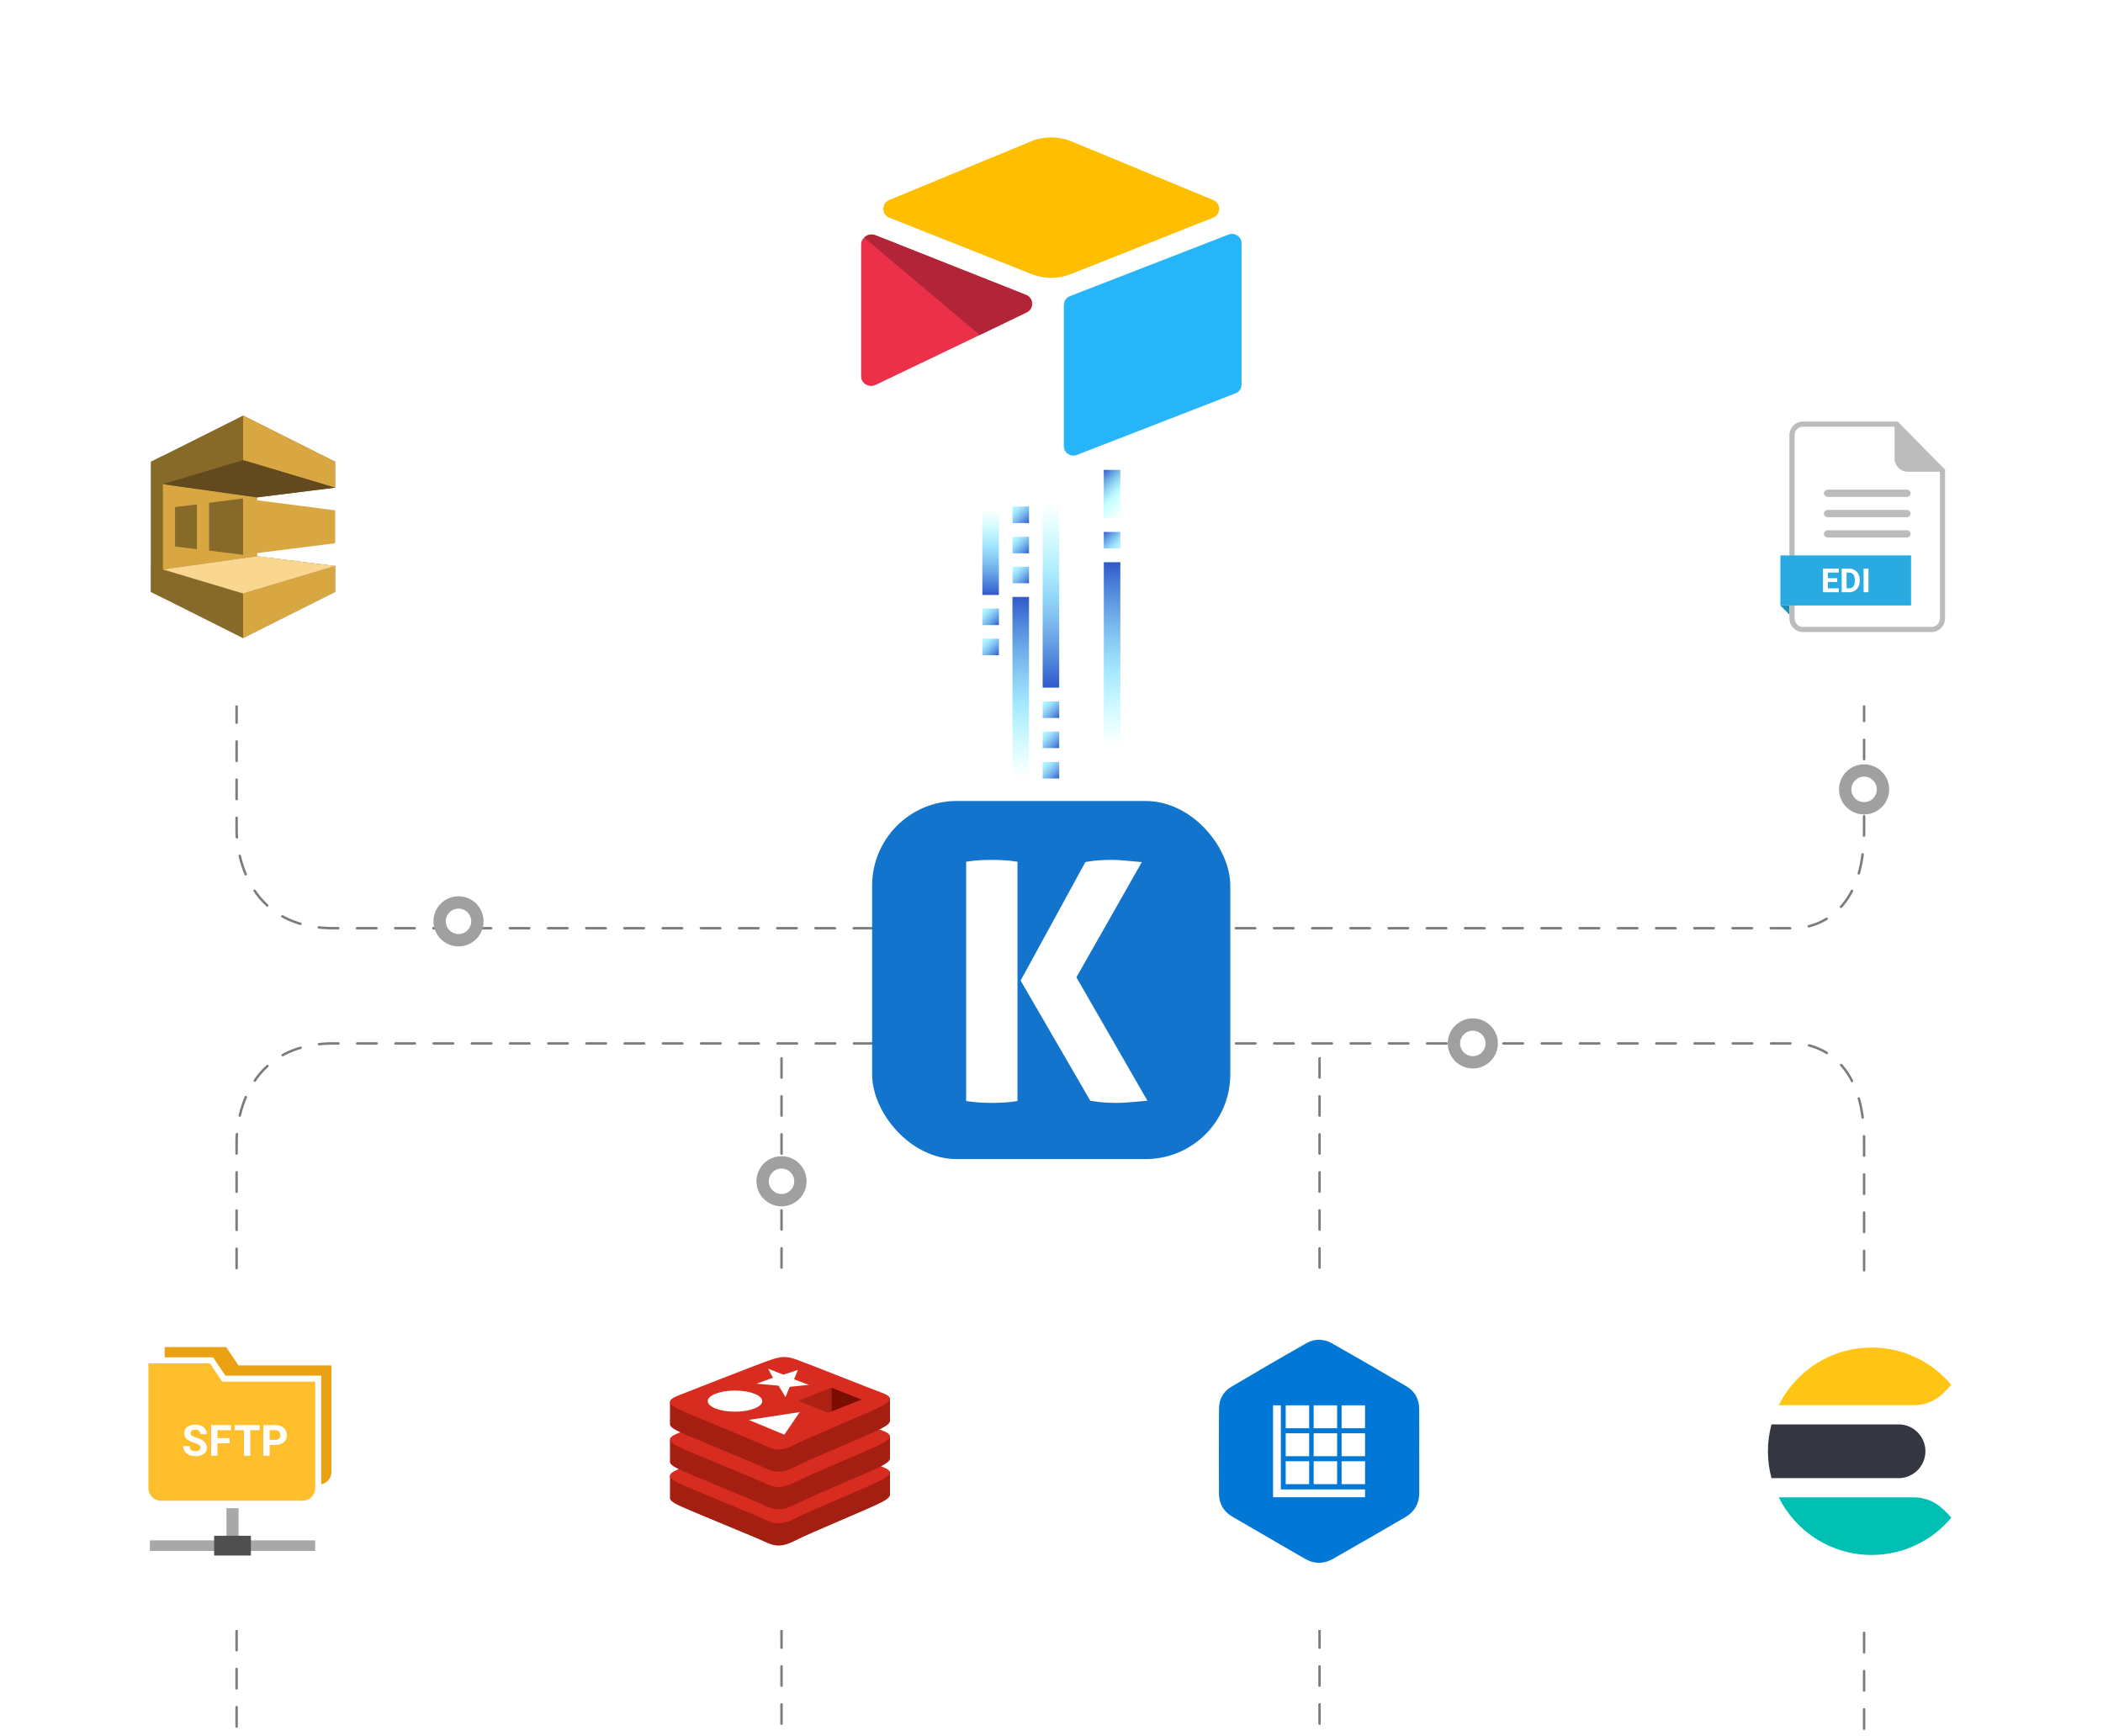 <?xml version="1.0" encoding="UTF-8"?><svg xmlns="http://www.w3.org/2000/svg" width="852" height="703.556" xmlns:xlink="http://www.w3.org/1999/xlink" viewBox="0 0 852 703.556"><defs><filter id="b" filterUnits="userSpaceOnUse"><feOffset dx="0" dy="0"/><feGaussianBlur result="c" stdDeviation="8"/><feFlood flood-color="#000" flood-opacity=".13"/><feComposite in2="c" operator="in"/><feComposite in="SourceGraphic"/></filter><filter id="d" filterUnits="userSpaceOnUse"><feOffset dx="0" dy="0"/><feGaussianBlur result="e" stdDeviation="8"/><feFlood flood-color="#000" flood-opacity=".13"/><feComposite in2="e" operator="in"/><feComposite in="SourceGraphic"/></filter><filter id="f" filterUnits="userSpaceOnUse"><feOffset dx="0" dy="0"/><feGaussianBlur result="g" stdDeviation="8"/><feFlood flood-color="#000" flood-opacity=".13"/><feComposite in2="g" operator="in"/><feComposite in="SourceGraphic"/></filter><filter id="h" filterUnits="userSpaceOnUse"><feOffset dx="0" dy="0"/><feGaussianBlur result="i" stdDeviation="8"/><feFlood flood-color="#000" flood-opacity=".13"/><feComposite in2="i" operator="in"/><feComposite in="SourceGraphic"/></filter><filter id="j" filterUnits="userSpaceOnUse"><feOffset dx="0" dy="0"/><feGaussianBlur result="k" stdDeviation="8"/><feFlood flood-color="#000" flood-opacity=".13"/><feComposite in2="k" operator="in"/><feComposite in="SourceGraphic"/></filter><filter id="l" filterUnits="userSpaceOnUse"><feOffset dx="0" dy="0"/><feGaussianBlur result="m" stdDeviation="8"/><feFlood flood-color="#000" flood-opacity=".13"/><feComposite in2="m" operator="in"/><feComposite in="SourceGraphic"/></filter><linearGradient id="o" x1="530.145" y1="747.511" x2="530.145" y2="674.105" gradientTransform="translate(-116.61 -432.231)" gradientUnits="userSpaceOnUse"><stop offset="0" stop-color="#6cffff" stop-opacity="0"/><stop offset=".405" stop-color="#6ad8fd" stop-opacity=".6"/><stop offset="1" stop-color="#2f59cc"/></linearGradient><linearGradient id="p" x1="567.148" y1="734.844" x2="567.148" y2="660.038" gradientTransform="translate(-116.61 -432.231)" gradientUnits="userSpaceOnUse"><stop offset="0" stop-color="#6cffff" stop-opacity="0"/><stop offset=".405" stop-color="#6ad8fd" stop-opacity=".6"/><stop offset="1" stop-color="#2f59cc"/></linearGradient><linearGradient id="q" x1="-384.719" y1="654.485" x2="-378.018" y2="647.784" gradientTransform="translate(69.18 -432.231) rotate(-180) scale(1 -1)" gradientUnits="userSpaceOnUse"><stop offset="0" stop-color="#6cffff" stop-opacity=".5"/><stop offset=".249" stop-color="#6ad8fd" stop-opacity=".6"/><stop offset="1" stop-color="#2f59cc"/></linearGradient><linearGradient id="r" x1="-387.909" y1="638.971" x2="-374.768" y2="625.83" gradientTransform="translate(69.18 -432.231) rotate(-180) scale(1 -1)" gradientUnits="userSpaceOnUse"><stop offset="0" stop-color="#6cffff" stop-opacity="0"/><stop offset=".413" stop-color="#6cffff" stop-opacity=".4"/><stop offset="1" stop-color="#2f59cc"/></linearGradient><linearGradient id="s" x1="-590.297" y1="1183.493" x2="-590.297" y2="1108.687" gradientTransform="translate(-164.53 1387.316) rotate(-180)" xlink:href="#o"/><linearGradient id="t" x1="-565.864" y1="1180.896" x2="-565.864" y2="1146.243" gradientTransform="translate(-164.53 1387.316) rotate(-180)" xlink:href="#o"/><linearGradient id="u" x1="691.814" y1="1109.773" x2="698.514" y2="1103.072" gradientTransform="translate(-293.83 1356.346) scale(1 -1)" xlink:href="#q"/><linearGradient id="v" x1="691.844" y1="1097.541" x2="698.544" y2="1090.841" gradientTransform="translate(-293.83 1356.346) scale(1 -1)" xlink:href="#q"/><linearGradient id="w" x1="716.246" y1="1072.136" x2="722.947" y2="1065.435" gradientTransform="translate(-293.83 1356.346) scale(1 -1)" xlink:href="#q"/><linearGradient id="x" x1="716.276" y1="1059.904" x2="722.977" y2="1053.204" gradientTransform="translate(-293.83 1356.346) scale(1 -1)" xlink:href="#q"/><linearGradient id="y" x1="716.276" y1="1047.579" x2="722.977" y2="1040.878" gradientTransform="translate(-293.83 1356.346) scale(1 -1)" xlink:href="#q"/><linearGradient id="z" x1="704.015" y1="1151.119" x2="710.716" y2="1144.418" gradientTransform="translate(-293.83 1356.346) scale(1 -1)" xlink:href="#q"/><linearGradient id="aa" x1="704.045" y1="1138.825" x2="710.745" y2="1132.124" gradientTransform="translate(-293.83 1356.346) scale(1 -1)" xlink:href="#q"/><linearGradient id="ab" x1="704.045" y1="1126.699" x2="710.745" y2="1119.999" gradientTransform="translate(-293.83 1356.346) scale(1 -1)" xlink:href="#q"/></defs><g id="a"><line x1="534.593" y1="698.418" x2="534.593" y2="422.785" fill="none" stroke="#7c7c7c" stroke-dasharray="0 0 7.8 7.6" stroke-linecap="round" stroke-miterlimit="10"/><line x1="316.623" y1="698.418" x2="316.623" y2="422.785" fill="none" stroke="#7c7c7c" stroke-dasharray="0 0 7.8 7.6" stroke-linecap="round" stroke-miterlimit="10"/><path d="m95.859,699.605v-237.456s-.659-39.362,39.362-39.362h592.026s27.966-.882,27.966,39.362v240.907" fill="none" stroke="#7c7c7c" stroke-dasharray="0 0 7.88 7.6" stroke-linecap="round" stroke-miterlimit="10"/><path d="m95.859,161.109v175.631s-.659,39.362,39.362,39.362h592.026s27.966.882,27.966-39.362v-179.082" fill="none" stroke="#7c7c7c" stroke-dasharray="0 0 7.88 7.6" stroke-linecap="round" stroke-miterlimit="10"/><g><rect x="353.329" y="324.551" width="145.101" height="145.101" rx="34.298" ry="34.298" fill="#1274cc"/><g><path d="m436.089,395.988l26.499-46.675-1.097-.095c-2.035-.177-3.978-.353-5.836-.531-1.872-.178-3.591-.268-5.111-.268-1.414,0-2.968.044-4.75.134-1.75.091-3.678.317-5.727.673l-.336.058-26.243,48.044,28.247,48.694.329.054c2.153.357,4.123.582,5.854.671,1.748.09,3.346.135,4.749.135,1.503,0,3.244-.09,5.178-.268,1.899-.179,3.867-.356,5.902-.531l1.105-.095-28.764-50Z" fill="#fff"/><path d="m406.637,348.552c-3.439-.186-6.56-.167-9.638,0-1.628.091-3.304.273-4.982.538l-.596.095v96.929l.596.095c1.683.266,3.36.447,4.983.537,1.615.09,3.237.135,4.819.135s3.204-.045,4.819-.135c1.621-.09,3.298-.271,4.983-.537l.596-.095v-96.929l-.596-.095c-1.68-.265-3.357-.447-4.984-.538Z" fill="#fff"/></g></g><rect x="680.968" y="515.617" width="144.845" height="144.845" rx="34.298" ry="34.298" fill="#fff" filter="url(#b)"/><rect x="24.786" y="515.617" width="144.845" height="144.845" rx="34.298" ry="34.298" fill="#fff" filter="url(#d)"/><rect x="682.241" y="141.029" width="144.845" height="144.845" rx="34.298" ry="34.298" fill="#fff" filter="url(#f)"/><rect x="26.059" y="141.029" width="144.845" height="144.845" rx="34.298" ry="34.298" fill="#fff" filter="url(#h)"/><rect x="243.513" y="515.617" width="144.845" height="144.845" rx="34.298" ry="34.298" fill="#fff" filter="url(#j)"/><rect x="462.241" y="515.617" width="144.845" height="144.845" rx="34.298" ry="34.298" fill="#fff" filter="url(#l)"/><circle cx="185.761" cy="373.318" r="7.654" fill="#fff" stroke="#a0a0a0" stroke-miterlimit="10" stroke-width="5"/><circle cx="755.214" cy="319.847" r="7.654" fill="#fff" stroke="#a0a0a0" stroke-miterlimit="10" stroke-width="5"/><circle cx="596.695" cy="422.785" r="7.654" fill="#fff" stroke="#a0a0a0" stroke-miterlimit="10" stroke-width="5"/><circle cx="316.623" cy="478.64" r="7.654" fill="#fff" stroke="#a0a0a0" stroke-miterlimit="10" stroke-width="5"/></g><g id="n"><g><rect x="410.185" y="241.874" width="6.701" height="73.406" fill="url(#o)"/><rect x="447.188" y="227.807" width="6.701" height="74.806" fill="url(#p)"/><rect x="447.188" y="215.543" width="6.701" height="6.701" fill="url(#q)"/><rect x="447.188" y="190.399" width="6.701" height="19.581" fill="url(#r)"/><rect x="422.416" y="203.823" width="6.701" height="74.806" fill="url(#s)"/><rect x="397.984" y="206.421" width="6.701" height="34.653" fill="url(#t)"/><rect x="397.984" y="246.574" width="6.701" height="6.701" fill="url(#u)"/><rect x="397.984" y="258.775" width="6.701" height="6.701" fill="url(#v)"/><rect x="422.416" y="284.211" width="6.701" height="6.701" fill="url(#w)"/><rect x="422.416" y="296.412" width="6.701" height="6.701" fill="url(#x)"/><rect x="422.416" y="308.738" width="6.701" height="6.701" fill="url(#y)"/><rect x="410.185" y="205.228" width="6.701" height="6.701" fill="url(#z)"/><rect x="410.185" y="217.492" width="6.701" height="6.701" fill="url(#aa)"/><rect x="410.185" y="229.617" width="6.701" height="6.701" fill="url(#ab)"/></g></g><g id="aw"><g><path d="m417.694,57.285l-57.468,23.779c-3.196,1.323-3.163,5.862.053,7.136l57.708,22.885c5.071,2.011,10.717,2.011,15.787,0l57.709-22.885c3.215-1.275,3.249-5.814.052-7.136l-57.467-23.779c-5.243-2.169-11.133-2.169-16.375,0" fill="#ffbf00"/><path d="m431.002,123.582v57.169c0,2.719,2.742,4.581,5.269,3.579l64.305-24.96c1.468-.582,2.431-2,2.431-3.579v-57.169c0-2.719-2.742-4.581-5.269-3.579l-64.305,24.96c-1.467.582-2.431,2-2.431,3.579" fill="#26b5f8"/><g><path d="m415.987,126.532l-19.084,9.215-1.938.937-40.285,19.302c-2.554,1.232-5.813-.628-5.813-3.465v-53.658c0-1.028.526-1.913,1.231-2.581.296-.296.629-.538.975-.731.963-.578,2.337-.731,3.505-.271l61.088,24.205c3.106,1.232,3.35,5.584.322,7.046" fill="#ed3049"/><path d="m353.116,95.011c-.741,0-1.466.194-2.045.541-.346.193-.679.435-.975.731l46.806,39.464,19.084-9.215c1.443-.697,2.143-2.05,2.144-3.409.001-1.493-.84-2.992-2.466-3.638l-61.088-24.205c-.467-.184-.967-.27-1.46-.27" fill="#b22437"/></g></g></g><g id="ax"><g><g><g><g><rect x="60.709" y="624.143" width="66.99" height="4.281" fill="#a8a8a8"/><rect x="91.75" y="611.103" width="4.91" height="15.181" fill="#a8a8a8"/><rect x="86.76" y="622.28" width="14.889" height="8.007" fill="#4f4f4f"/></g><path d="m96.618,553.247l-4.988-7.411h-24.912v4.156h19.617l4.988,7.41h38.813v44c2.36-.435,4.155-2.505,4.155-4.989v-32.1h0v-11.067h-37.674Z" fill="#eaa213"/><path d="m90.026,559.839l-4.988-7.411h-24.912v18.477h0v32.1c0,2.8,2.278,5.077,5.077,5.077h57.42c2.799,0,5.077-2.278,5.077-5.077v-32.1h0s0,0,0,0v-11.066h-37.674Z" fill="#ffbe2c"/></g><g><path d="m81.213,586.606c0-.484-.171-.856-.513-1.115-.342-.259-.957-.533-1.847-.821-.889-.288-1.593-.571-2.111-.851-1.413-.764-2.12-1.792-2.12-3.086,0-.672.189-1.272.568-1.799.379-.527.923-.939,1.633-1.235.71-.296,1.506-.444,2.389-.444.889,0,1.681.161,2.376.483.695.322,1.235.777,1.62,1.364.385.587.577,1.254.577,2h-2.565c0-.57-.179-1.013-.538-1.329-.359-.316-.863-.474-1.513-.474-.627,0-1.114.132-1.462.397-.348.265-.521.614-.521,1.047,0,.405.204.744.611,1.017.407.274,1.007.53,1.799.769,1.459.439,2.522.983,3.188,1.633.667.65,1,1.459,1,2.428,0,1.077-.408,1.922-1.223,2.535-.815.612-1.912.919-3.291.919-.957,0-1.829-.175-2.616-.526s-1.386-.83-1.799-1.44-.62-1.317-.62-2.12h2.573c0,1.373.821,2.06,2.462,2.06.61,0,1.086-.124,1.428-.372.342-.248.513-.594.513-1.039Z" fill="#fff"/><path d="m93.01,584.785h-4.924v5.086h-2.565v-12.446h8.104v2.077h-5.539v3.214h4.924v2.069Z" fill="#fff"/><path d="m105.216,579.502h-3.812v10.369h-2.564v-10.369h-3.761v-2.077h10.138v2.077Z" fill="#fff"/><path d="m109.242,585.486v4.385h-2.565v-12.446h4.856c.934,0,1.757.171,2.466.513.71.342,1.255.828,1.637,1.457.382.63.573,1.346.573,2.15,0,1.22-.417,2.181-1.252,2.885-.835.704-1.991,1.056-3.466,1.056h-2.248Zm0-2.077h2.291c.678,0,1.195-.16,1.552-.479.356-.319.534-.775.534-1.368,0-.61-.179-1.103-.538-1.479s-.855-.57-1.487-.581h-2.351v3.907Z" fill="#fff"/></g></g><g><polygon points="721.304 245.322 724.971 249.077 724.971 245.322 721.304 245.322" fill="#1a90ba"/><path d="m730.425,172.89c-1.868,0-3.388,1.551-3.388,3.458v74.207c0,1.907,1.52,3.458,3.388,3.458h52.12c1.869,0,3.389-1.551,3.389-3.458v-59.39l-17.994-18.276h-37.516Z" fill="#fff"/><g><path d="m772.423,209.572h-31.875c-.898,0-1.626-.662-1.626-1.479h0c0-.817.728-1.479,1.626-1.479h31.875c.898,0,1.626.662,1.626,1.479h0c0,.817-.728,1.479-1.626,1.479Z" fill="#bcbcbc"/><path d="m772.423,201.341h-31.875c-.898,0-1.626-.662-1.626-1.479h0c0-.817.728-1.479,1.626-1.479h31.875c.898,0,1.626.662,1.626,1.479h0c0,.817-.728,1.479-1.626,1.479Z" fill="#bcbcbc"/><path d="m772.423,217.804h-31.875c-.898,0-1.626-.662-1.626-1.479h0c0-.817.728-1.479,1.626-1.479h31.875c.898,0,1.626.662,1.626,1.479h0c0,.817-.728,1.479-1.626,1.479Z" fill="#bcbcbc"/></g><path d="m768.815,170.802h-38.39c-3.02,0-5.476,2.488-5.476,5.546v74.207c0,3.058,2.457,5.546,5.476,5.546h52.12c3.02,0,5.477-2.488,5.477-5.546v-60.245l-19.208-19.509Zm17.119,79.754c0,1.907-1.52,3.458-3.389,3.458h-52.12c-1.868,0-3.388-1.551-3.388-3.458v-74.207c0-1.907,1.52-3.458,3.388-3.458h37.133v12.903c0,2.951,2.393,5.344,5.344,5.344h13.004l.028.029v59.39Z" fill="#bcbcbc"/><rect x="721.304" y="225.05" width="52.938" height="20.272" fill="#29abe2"/><g><path d="m744.323,235.824h-3.786v2.564h4.444v1.584h-6.415v-9.571h6.402v1.597h-4.43v2.281h3.786v1.545Z" fill="#fff"/><path d="m746.137,239.972v-9.571h2.945c.841,0,1.594.19,2.258.569.664.379,1.182.918,1.555,1.617.372.699.559,1.493.559,2.383v.44c0,.89-.183,1.681-.549,2.373-.366.692-.882,1.229-1.548,1.61-.666.381-1.418.574-2.255.579h-2.965Zm1.972-7.973v6.389h.953c.771,0,1.361-.252,1.768-.756.407-.504.616-1.225.625-2.163v-.506c0-.973-.202-1.71-.605-2.212-.403-.502-.993-.753-1.768-.753h-.973Z" fill="#fff"/><path d="m756.983,239.972h-1.972v-9.571h1.972v9.571Z" fill="#fff"/></g></g><g id="ay"><path id="az" d="m98.481,258.514l37.296-18.701v-10.5l-31.718-3.94v-23.841l31.718-3.94v-10.5l-37.296-18.701-37.296,18.701v52.722l37.296,18.701Z" fill="#876929"/><path id="ba" d="m98.481,258.514l-37.296-18.701v-10.5l37.296,11.152v18.048Z" fill="#876929"/><path id="bb" d="m61.185,187.091l4.812-2.404v57.53l-4.812-2.404v-52.722Z" fill="#876929"/><path id="bc" d="m65.997,196.172l38.063,5.359v23.841l-38.063,5.359v-34.56Z" fill="#d9a741"/><path id="bd" d="m98.481,168.39l37.296,18.701v10.5l-37.296-11.152v-18.048Z" fill="#d9a741"/><path id="be" d="m98.481,258.514l37.296-18.701v-10.5l-37.296,11.152v18.048Z" fill="#d9a741"/><path id="bf" d="m98.481,201.969l-13.779,1.747v19.362l13.779,1.747v-22.856Z" fill="#876929"/><path id="bg" d="m79.781,204.373l-8.862,1.095v15.969l8.862,1.095v-18.158Z" fill="#876929"/><path id="bh" d="m135.778,197.591l-31.718,3.94-38.063-5.359,32.484-9.733,37.296,11.152Z" fill="#624a1e"/><path id="bi" d="m135.778,229.313l-31.718-3.94-38.063,5.359,32.484,9.733,37.296-11.152Z" fill="#fad791"/><path id="bj" d="m98.481,201.969l37.296,4.812v13.342l-37.296,4.703v-22.856Z" fill="#d9a741"/></g><g id="bk"><path d="m790.522,561.13l.006-.009c-7.707-9.225-19.294-15.098-32.255-15.098-16.494,0-30.761,9.511-37.638,23.342h54.764c3.93,0,7.754-1.354,10.76-3.884,1.563-1.315,3.025-2.747,4.364-4.351" fill="#fec514" fill-rule="evenodd"/><path d="m716.254,588.039c0,3.769.504,7.418,1.435,10.893h51.473c6.016,0,10.893-4.877,10.893-10.893s-4.877-10.893-10.893-10.893h-51.473c-.931,3.475-1.435,7.124-1.435,10.893" fill="#343741" fill-rule="evenodd"/><path d="m790.522,614.949l.006.009c-7.707,9.225-19.294,15.098-32.255,15.098-16.494,0-30.761-9.511-37.638-23.342h54.764c3.93,0,7.754,1.354,10.76,3.884,1.563,1.315,3.025,2.747,4.364,4.351" fill="#00bfb3" fill-rule="evenodd"/></g><g id="bl"><path d="m357.074,608.751c-4.757,2.48-29.4,12.612-34.646,15.346-5.246,2.736-8.161,2.709-12.305.728-4.144-1.981-30.369-12.574-35.092-14.832-2.361-1.129-3.603-2.081-3.603-2.981v-9.01s34.14-7.432,39.652-9.409c5.511-1.978,7.423-2.049,12.114-.331,4.691,1.718,32.736,6.779,37.372,8.476,0,0-.002,8.047-.002,8.882.001.891-1.069,1.868-3.49,3.13h0Z" fill="#a41e11"/><path d="m357.074,599.738c-4.757,2.478-29.4,12.612-34.646,15.346-5.246,2.736-8.161,2.709-12.305.728-4.145-1.98-30.369-12.575-35.092-14.832-4.724-2.258-4.823-3.812-.182-5.629,4.64-1.818,30.72-12.05,36.233-14.027,5.511-1.976,7.423-2.049,12.114-.33,4.691,1.718,29.186,11.468,33.822,13.166,4.636,1.699,4.814,3.098.058,5.578h0Z" fill="#d82c20"/><path d="m357.074,594.058c-4.757,2.48-29.4,12.612-34.646,15.348-5.246,2.735-8.161,2.708-12.305.727-4.145-1.98-30.369-12.574-35.092-14.832-2.361-1.129-3.603-2.08-3.603-2.979v-9.011s34.14-7.432,39.652-9.409c5.511-1.977,7.423-2.049,12.114-.331,4.691,1.718,32.736,6.777,37.372,8.476,0,0-.002,8.047-.002,8.883.001.89-1.069,1.867-3.49,3.129Z" fill="#a41e11"/><path d="m357.074,585.045c-4.757,2.48-29.4,12.612-34.646,15.348-5.246,2.735-8.161,2.708-12.305.727-4.145-1.98-30.369-12.575-35.092-14.832-4.724-2.257-4.823-3.812-.182-5.629,4.64-1.817,30.72-12.049,36.233-14.027,5.511-1.977,7.423-2.049,12.114-.331,4.691,1.718,29.186,11.468,33.822,13.166,4.636,1.699,4.814,3.098.058,5.578h0Z" fill="#d82c20"/><path d="m357.074,578.82c-4.757,2.48-29.4,12.612-34.646,15.348-5.246,2.735-8.161,2.708-12.305.727-4.145-1.98-30.369-12.575-35.092-14.832-2.361-1.129-3.603-2.08-3.603-2.979v-9.011s34.14-7.432,39.652-9.409c5.511-1.978,7.423-2.049,12.114-.331,4.691,1.718,32.736,6.777,37.372,8.476,0,0-.002,8.047-.002,8.883.001.89-1.069,1.867-3.49,3.129h0Z" fill="#a41e11"/><path d="m357.074,569.807c-4.757,2.48-29.4,12.612-34.646,15.348-5.246,2.735-8.161,2.708-12.305.727-4.144-1.981-30.369-12.575-35.092-14.832s-4.823-3.812-.182-5.629c4.64-1.817,30.72-12.049,36.233-14.027,5.511-1.978,7.423-2.049,12.114-.33,4.691,1.718,29.186,11.468,33.822,13.166,4.636,1.698,4.814,3.098.058,5.577h0Z" fill="#d82c20"/><polygon points="327.678 561.129 319.954 561.931 318.225 566.092 315.432 561.449 306.513 560.647 313.168 558.247 311.171 554.564 317.402 557 323.276 555.077 321.688 558.887 327.678 561.129" fill="#fff"/><polygon points="317.763 581.314 303.348 575.335 324.004 572.165 317.763 581.314" fill="#fff"/><ellipse cx="297.778" cy="567.721" rx="11.04" ry="4.279" fill="#fff"/><polygon points="336.806 562.266 349.031 567.098 336.816 571.924 336.806 562.266" fill="#7a0c00"/><polygon points="323.281 567.617 336.806 562.266 336.816 571.924 335.49 572.443 323.281 567.617" fill="#ad2115"/></g><g id="bm"><path d="m574.987,588.123c0,5.576-.016,11.152.005,16.728.017,4.402-1.952,7.731-5.662,9.903-9.715,5.686-19.489,11.271-29.258,16.862-3.772,2.159-7.607,2.172-11.385-.012-9.858-5.7-19.717-11.398-29.547-17.147-3.441-2.012-5.241-5.178-5.274-9.101-.095-11.545-.087-23.091-.004-34.636.027-3.703,1.675-6.835,4.865-8.729,10.185-6.048,20.42-12.015,30.737-17.834,3.261-1.839,6.891-1.716,10.177.151,10.128,5.755,20.224,11.566,30.26,17.479,3.33,1.962,5.015,5.135,5.06,9.019.067,5.772.017,11.545.017,17.318h.007Z" fill="#0278d6"/><g><polygon points="518.913 569.431 515.76 569.431 515.76 603.495 515.76 606.648 518.913 606.648 553.035 606.648 553.035 603.495 518.913 603.495 518.913 569.431" fill="#fff"/><rect x="520.883" y="569.431" width="9.501" height="9.282" fill="#fff"/><rect x="532.208" y="569.431" width="9.501" height="9.282" fill="#fff"/><rect x="543.534" y="569.431" width="9.501" height="9.282" fill="#fff"/><rect x="520.883" y="580.757" width="9.501" height="9.282" fill="#fff"/><rect x="532.208" y="580.757" width="9.501" height="9.282" fill="#fff"/><rect x="543.534" y="580.757" width="9.501" height="9.282" fill="#fff"/><rect x="520.883" y="592.082" width="9.501" height="9.282" fill="#fff"/><rect x="532.208" y="592.082" width="9.501" height="9.282" fill="#fff"/><rect x="543.534" y="592.082" width="9.501" height="9.282" fill="#fff"/></g></g></g></g></svg>